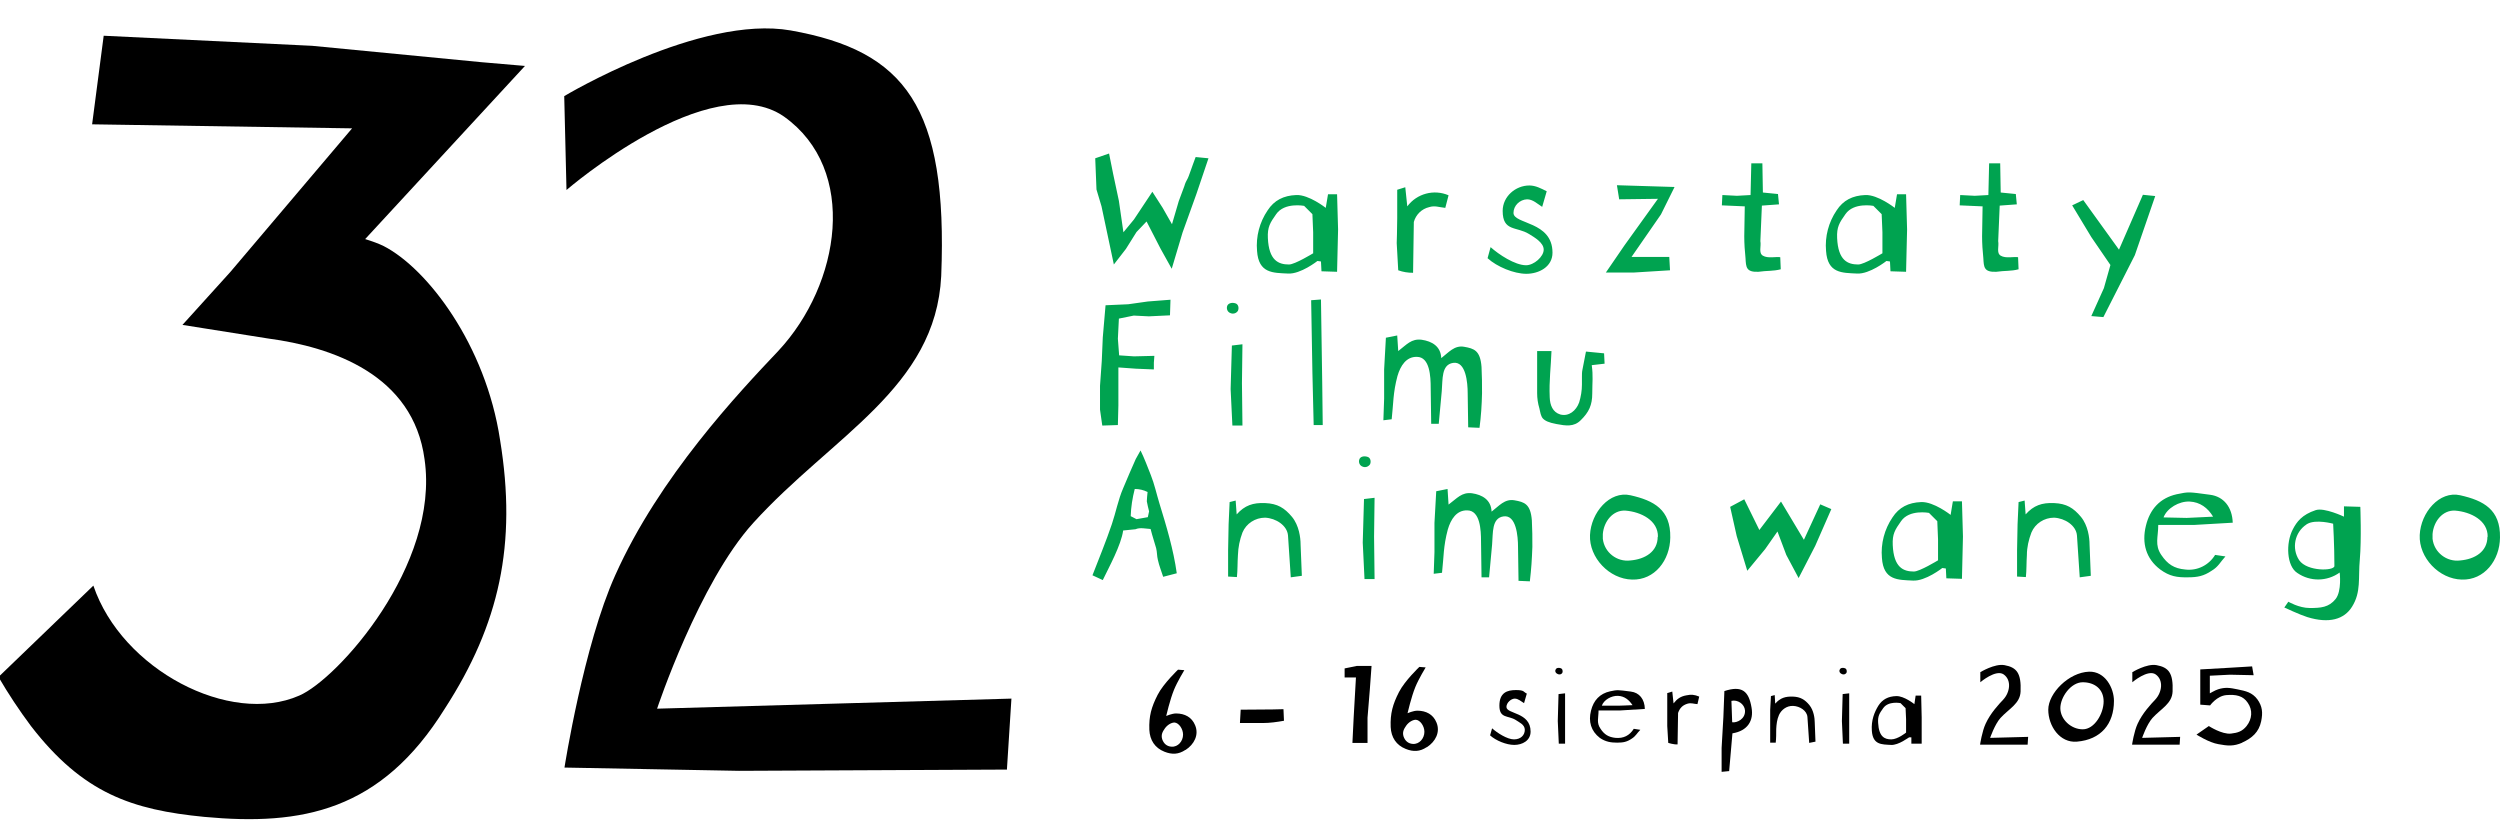 <?xml version="1.0" encoding="UTF-8"?>
<svg xmlns="http://www.w3.org/2000/svg" version="1.1" viewBox="0 0 993.4 325.8">
  <defs>
    <style>
      .cls-1 {
        fill: none;
      }

      .cls-2 {
        fill: #00a350;
      }
    </style>
  </defs>
  <!-- Generator: Adobe Illustrator 28.7.3, SVG Export Plug-In . SVG Version: 1.2.0 Build 164)  -->
  <g>
    <g id="Warstwa_1">
      <g>
        <g>
          <path class="cls-2" d="M988.4,213.3c0,5.9-5,8.9-10.8,9.4-5.4.7-10.4-3.2-11-8.6,0-.6,0-1.3,0-1.9.4-5,4-9.6,9-9.3,6.2.5,13,3.9,12.9,10.4M993.4,213.6c.2-11.1-6.5-14.7-15.8-16.8-8.3-1.9-15.7,6.9-16.1,15.8-.4,9,7.7,17.5,16.7,17.7,9,.3,15.1-7.7,15.2-16.7M927.6,224.9c0,2-10.8,2.3-14-2.3-3.1-4.7-1.8-11.1,2.9-14.2,0-.1.2-.1.3-.2,3.4-2,10.3-.1,10.3-.1,0,0,.5,8.4.5,16.8M937.9,201.4l-6.5-.2v4.1s-7.8-3.7-11.2-2.6c-5.5,1.8-7.6,4.7-9.1,7.6-2.9,5.5-2.5,14.7,1.8,17.4,5.1,3.5,11.8,3.4,16.8-.2,0,0,.9,7.3-1.6,10.5-2.7,3.4-6,3.6-10.3,3.6s-8.5-2.5-8.5-2.5l-1.6,2.3s6.2,2.9,9.1,3.8c8.7,2.7,14.7.9,17.8-4.1,3.7-5.9,2.4-11.4,3.1-18.8.7-8.1.2-20.9.2-20.9M879.4,205.3l-10.5.5-9.2-.2c1.4-3.7,6.2-6.5,10.4-6.3,4.1.2,7.2,2.5,9.3,6M887.2,207.7c-.2-6.2-3.6-10.4-9-11.1-8.9-1.2-8.4-1.2-13.3-.2-6.6,1.5-10.6,5.9-12.2,12.5-1.7,6.9,0,13.1,5.7,17.4,3.7,2.7,6.6,3.2,11.1,3.1,3.7,0,6.2-.5,9.3-2.6,2.7-1.6,3.4-3.4,5.5-5.7l-4.1-.6c-2.5,4.1-7.1,6.4-11.9,5.8-4.4-.4-7-2.1-9.5-5.8-2.7-4-1.2-7-1.2-11.9h14.1l15.5-.9ZM830.8,228.8l-.5-12.5c0-2.6-.6-7.5-3.4-10.9-3-3.6-5.8-5.3-10.7-5.5-4.8-.2-8.1.9-11.3,4.5l-.4-5.5-2.4.6-.4,8.8-.2,10.3v10.5l3.5.2c.3-2.7.2-5.8.4-8.7,0-3.1.7-6.1,1.8-9,1.5-3.6,5.1-5.9,9-5.9,4.3.2,8.8,3.1,9.1,7.1l1.1,16.6,4.4-.6ZM770,222.7s-7.2,4.4-9.5,4.4c-4.2,0-8-1.6-8.4-10.5-.2-4.4.9-6.1,3.3-9.5,3.3-4.8,11.1-3.3,11.1-3.3l3.3,3.3.3,7.2v8.4ZM780,213.2l-.4-14h-3.6c0-.1-.9,5.4-.9,5.4,0,0-6.7-5.3-11.7-5.1-5.1.2-8.8,2.1-11.4,6.1-3.2,4.7-4.7,10.4-4.2,16.1.6,9,6.4,8.7,12.3,9,5,.3,11.7-5,11.7-5l1.4.2.2,3.9,6.2.2.4-16.8ZM727.7,202.3l-4.4-1.9-6.5,14.1-9.1-15.2-8.6,11.3-6-12.2-5.6,3,2.6,11.6,4.2,13.8,7.1-8.6,4.9-7,3.5,9.3,4.9,9.2,6.6-12.8,6.4-14.6ZM658.7,213.3c0,5.9-5,8.9-10.8,9.4-5.4.7-10.4-3.2-11-8.6,0-.6,0-1.3,0-1.9.4-5,4-9.6,9-9.3,6.2.5,13,3.9,12.9,10.4M663.7,213.6c.2-11.1-6.5-14.7-15.8-16.8-8.3-1.9-15.7,6.9-16.1,15.8-.4,9,7.7,17.5,16.7,17.7,9,.3,15.1-7.7,15.2-16.7M608.9,217.3c0-4.1,0-6.4-.2-10.5-.5-6.6-3-7.3-6.9-8s-6.2,2.3-9.1,4.5c-.2-4.7-3.7-6.7-7.8-7.3-4.1-.5-5.9,2-9.3,4.5l-.4-6.2-4.5.9-.7,12.6v11.6c0,0-.3,8.6-.3,8.6l3.3-.4c.7-6.2.5-10.5,2.3-17.2,1.2-4.1,3.5-7.7,7.7-7.6,5.2,0,5.5,7.9,5.5,12.3l.2,14.3h3l1.2-13c.4-4.7-.2-10.5,4.5-11.2,5.1-.8,5.8,7.9,5.8,12.1l.2,13.5,4.5.2c.6-5.2.8-8.4,1-13.7M546.2,230l-.2-16.8.2-15.4-4.2.5-.5,17.3.7,14.5h4ZM544.4,184.5c.5-1.1.2-2.7-1.1-3-1.3-.4-2.9-.1-3.2,1.2-.3,1.1.2,2.3,1.3,2.7,1.1.5,2.3.1,3-.9M517.3,228.8l-.5-12.5c0-2.6-.6-7.5-3.4-10.9-3-3.6-5.8-5.3-10.7-5.5-4.8-.2-8.1.9-11.3,4.5l-.4-5.5-2.4.6-.4,8.8-.2,10.3v10.5l3.5.2c.3-2.7.2-5.8.4-8.7.1-3.1.7-6.1,1.8-9,1.5-3.6,5.1-5.9,9-5.9,4.3.2,8.8,3.1,9.1,7.1l1.1,16.6,4.4-.6ZM456.6,203.2l-.5,2.3-4.5.8-2.3-1.2c.1-3.6.7-7.3,1.6-10.8,1.8,0,3.5.4,5.1,1.2-.1,1.2-.3,2.6-.3,3.7,0,.3.8,3.7.9,4M467.6,227.8c-1.3-9.4-4.1-18.7-6.9-27.8-1.1-3.6-2-7.7-3.4-11.2-1.2-3-2.6-6.8-4.1-9.8l-1.9,3.4-2.5,5.7-2.5,5.9c-2,4.6-2.9,9.6-4.5,14.3-2.3,6.8-5.1,13.6-7.7,20.3l4.1,1.9c2.5-5.2,7.3-13.9,8.1-19.7l4.9-.5c1.8-.8,4.1-.2,6-.1.9,3.5,1.3,4.4,2.2,7.6.4,1.5.3,3.2.7,4.7.5,2.3,1.4,4.5,2.1,6.7l5.4-1.4Z"/>
          <path class="cls-2" d="M637.6,144.5l-.2-4.1-7.2-.7-1.4,7.2c-.2.9-.2,1.8-.2,2.7,0,1,0,2.1,0,3.2,0,2.4-.4,4.8-1.1,7.1-1.2,3.3-4.1,5.7-7.5,4.8-3-.9-4.1-3.7-4.2-6.8-.3-6.6.5-12.4.7-18.4h-5.7v9.4c0,3.3,0,5.4,0,7.3,0,2.1.3,4.1.9,6.1.2.8.3,1.5.5,2.2.2.6.4,1.2.8,1.7.9,1,2.3,1.7,5.5,2.3,3.7.7,6.9,1.2,9.6-1.5,3.3-3.2,4.6-6.1,4.6-10.6s.4-7-.2-11.3l5.2-.6ZM588.9,156.3c0-4.1,0-6.4-.2-10.5-.5-6.6-3-7.3-6.9-8s-6.2,2.3-9.1,4.5c-.2-4.7-3.7-6.7-7.8-7.3-4.1-.5-5.9,1.9-9.3,4.5l-.4-6.2-4.5.9-.7,12.6v11.6c0,0-.3,8.6-.3,8.6l3.3-.4c.7-6.2.5-10.5,2.3-17.2,1.2-4.1,3.5-7.7,7.7-7.6,5.2,0,5.5,7.9,5.5,12.3l.2,14.3h3l1.2-13c.4-4.7-.2-10.5,4.5-11.2,5.1-.8,5.8,7.9,5.8,12.1l.2,13.5,4.5.2c.6-4.5.9-9.1,1-13.7M525.6,169l-.2-16.8-.5-33.2-3.9.3.5,28.8.5,20.8h3.6ZM493.7,169l-.2-16.8.2-15.4-4.2.5-.5,17.3.7,14.5h4ZM491.9,123.5c.5-1.1.2-2.7-1.1-3-1.3-.4-2.9,0-3.2,1.2-.3,1.1.2,2.3,1.3,2.7,1.1.5,2.4.1,3-.9M465.1,119.1l-9,.7-7.8,1.1-9,.4-1.1,12.8-.4,9.3-.7,9.9v9.5l.9,6.3,6.2-.2.2-7.8v-15.1l6.9.5,7.2.3v-2.7l.2-2.7-8.1.2-5.9-.4-.5-6.6.4-8,5.9-1.2,6,.3,8.4-.4.2-6.2Z"/>
          <path class="cls-2" d="M856.4,77.9l-4.9-.5-9.5,21.8-14.2-19.7-4.4,2.1,7.6,12.6,7.6,11.1-2.6,9.2-5,11.1,4.8.4,12.5-24.6,8.1-23.5ZM802.1,107l-.2-4.8c-1.6-.3-4.9.6-6.9-.6-1.8-1.1-.6-3.7-1-5.8l.6-14.1,6.8-.5-.4-4.1-6-.6-.2-11.6h-4.4l-.3,12.6h0c0,0-5.4.3-5.4.3l-5.8-.3-.2,4.1,9.1.4-.2,11.9c0,2.9.2,5.8.5,8.7.2,3.5.2,5.6,5.1,5.4,3.5-.5,6-.2,8.9-1M747.9,100.7s-7.2,4.4-9.5,4.4c-4.2,0-8-1.6-8.4-10.5-.2-4.4.9-6.1,3.3-9.5,3.3-4.8,11.1-3.3,11.1-3.3l3.3,3.3.3,7.2v8.4ZM757.8,91.2l-.4-14h-3.6c0,0-.9,5.4-.9,5.4,0,0-6.7-5.3-11.7-5.1-5.1.2-8.8,2.1-11.4,6.1-3.2,4.7-4.7,10.4-4.2,16.1.6,9,6.4,8.7,12.3,9,5,.3,11.7-5,11.7-5l1.4.2.2,3.9,6.2.2.4-16.8ZM707.6,107l-.2-4.8c-1.6-.3-4.9.6-6.9-.6-1.8-1.1-.6-3.7-1-5.8l.6-14.1,6.8-.5-.4-4.1-6-.6-.2-11.6h-4.4l-.3,12.6h0c0,0-5.4.3-5.4.3l-5.8-.3-.2,4.1,9.1.4-.2,11.9c0,2.9.2,5.8.5,8.7.2,3.5.2,5.6,5.1,5.4,3.4-.5,5.9-.2,8.9-1M665.4,74.3l-22.9-.7.9,5.6,15.4-.2-13.3,18.5-7.4,10.8h11l14.5-.9-.3-5.3h-15l11.7-16.9,5.4-10.9ZM616.9,100.4c0-12.6-15.5-11.2-15.5-15.8,0-2.9,2.5-5.3,5.4-5.4,2.3,0,4.1,1.8,6,3l1.8-6.2c-2.2-1.1-4.4-2.3-6.9-2.3-5.5,0-10.6,4.4-10.6,10.1,0,8.3,5.5,6.1,10.5,9.2,2.1,1.3,5.8,3.4,5.8,6.2s-3.9,6.2-7,6.2c-4.4,0-10.9-4.3-14.1-7.2l-1.2,4.4c3.7,3.4,10.5,6.2,15.4,6.2,4.9,0,10.4-2.7,10.4-8.4M575.6,77.6c-5.8-2.5-12.6-.7-16.4,4.4l-.8-7.6-3.2,1v11.2c0,3.9-.2,9.8-.2,10s.6,10.6.6,10.8c1.9.7,3.9,1,5.9,1l.3-20.2c.8-2.9,3.1-5.2,6.1-5.9,2.3-.7,3.6,0,6.4.3l1.3-5ZM521.7,100.7s-7.2,4.4-9.5,4.4c-4.2,0-8-1.6-8.4-10.5-.2-4.4.9-6.1,3.3-9.5,3.3-4.8,11.1-3.3,11.1-3.3l3.3,3.3.3,7.2v8.4ZM531.7,91.2l-.4-14h-3.6c0,0-.9,5.4-.9,5.4,0,0-6.7-5.3-11.7-5.1-5.1.2-8.8,2.1-11.4,6.1-3.2,4.7-4.7,10.4-4.2,16.1.6,9,6.4,8.7,12.3,9,5,.3,11.7-5,11.7-5l1.4.2.2,3.9,6.2.2.4-16.8ZM480.2,62.9l-5.1-.5c-.6,1.7-1.4,3.7-2,5.5s-1.1,2.9-1.1,2.9c-.6,1-1.1,2.1-1.4,3.2-.7,1.8-1.5,4.1-2.2,5.9l-2.7,9.2-3.7-6.5-4.1-6.4-7.3,11-4.2,5.1-1.8-12.5-2.3-10.8-1.6-8-5.5,1.9.5,12.4,2,6.7,2.1,9.9,2.8,13.2,4.8-6.2,4.2-6.7,4-4.2,5.5,10.7,4.5,8.1,4.3-14.4,5.5-15.3,4.8-14.2Z"/>
        </g>
        <path d="M176.8,281.5c-25.4,40.9-56.9,46.7-95.6,43.1-28.7-2.8-48.2-9.3-68.9-36.1-4.7-6.3-9-12.8-12.9-19.5l37.7-36.3c11.3,33.4,54.3,55.8,81.8,43.7,15.2-6.5,55.9-51.8,49.8-93.9-4.5-33.7-36.7-44.6-62.2-48l-34-5.4,19-21,48.4-57.1-103.3-1.6,4.6-35.2,82.8,4,67.2,6.5,17.4,1.5-63.5,68.8c2.9.9,5.4,1.8,7.4,2.8,17.3,8.9,40.5,39.2,46.2,77,6.8,41.5-.3,73.3-21.9,106.7Z"/>
        <g>
          <path d="M501.8,287.3h-9.1l.3-5.3c5.7-.1,11.4,0,17-.2l.2,4.6c-2.8.5-5.6.9-8.4.9Z"/>
          <path d="M544.3,274.2l-.9,11v10h-6l.5-10.2.9-15.8h-4.5v-3.6c0,0,4.9-1,4.9-1h5.8l-.7,9.6Z"/>
          <path d="M601.7,296c-3.1,0-7.3-1.7-9.6-3.8l.8-2.8c2,1.8,6,4.4,8.7,4.4s4.3-1.7,4.3-3.8-2.3-3-3.6-3.9c-3-1.9-6.5-.5-6.5-5.7s3.1-6.2,6.6-6.2,2.9.8,4.3,1.4l-1.1,3.8c-1.2-.7-2.3-1.8-3.7-1.8s-3.3,1.6-3.3,3.3c0,2.9,9.6,2,9.6,9.8,0,3.6-3.3,5.3-6.5,5.3Z"/>
          <path d="M618.9,267.8c-.7-.3-1.1-1-.8-1.6.2-.8,1.2-1,2-.7.8.2,1,1.2.7,1.9-.4.6-1.2.8-1.9.4ZM619.4,295.5l-.4-9,.3-10.7,2.6-.3v9.6c0,0,0,10.4,0,10.4h-2.5Z"/>
          <path d="M643.9,282.3h-8.7c0,3-.9,4.9.8,7.3,1.5,2.3,3.2,3.3,5.9,3.6,3.2.3,5.6-.9,7.3-3.6l2.6.4c-1.4,1.4-1.8,2.5-3.4,3.5-1.9,1.3-3.4,1.6-5.8,1.6s-4.6-.3-6.9-1.9c-3.5-2.7-4.6-6.5-3.5-10.8,1-4.1,3.5-6.8,7.6-7.7,3-.6,2.7-.6,8.2.1,3.4.4,5.5,3,5.6,6.9l-9.7.6ZM642.9,276.5c-2.6-.1-5.6,1.6-6.4,3.9h5.7c0,.1,6.5-.2,6.5-.2-1.4-2.1-3.2-3.6-5.8-3.7Z"/>
          <path d="M674.6,279.8c-1.7-.1-2.5-.6-4-.2-2,.6-3.1,1.7-3.8,3.7l-.2,12.5c-1.5.1-3.7-.6-3.7-.6,0-.1-.4-6.6-.4-6.7s0-3.8,0-6.2v-6.9l2-.6.5,4.7c1.4-1.8,2.8-2.8,5.1-3.2,1.9-.4,3.2-.3,5.1.5l-.7,3Z"/>
          <path d="M688.4,291.4l-1.3,15-3,.3v-9.5c0,0,.7-12.2.7-12.2l.4-10.4c7-2.3,9.7,0,10.8,6.6.9,5.1-1.5,9.2-7.6,10.2ZM688,278.5l.3,8.5c1.9.3,5.3-1.3,5.1-4.7-.2-2.5-2.9-4.4-5.4-3.8Z"/>
          <path d="M718.9,295.2l-.7-10.3c-.2-2.5-3-4.3-5.7-4.4-2.6-.1-4.7,1.6-5.6,3.6-.8,1.8-1,3.7-1.1,5.6,0,1.8,0,3.7-.2,5.4h-2.2v-13c0,0,.3-5.5.3-5.5l1.5-.4.2,3.4c2-2.3,4.1-2.9,7-2.8,3,.1,4.8,1.2,6.6,3.4,1.7,2.1,2.1,5.2,2.1,6.8l.3,7.7-2.5.5Z"/>
          <path d="M731.8,267.8c-.7-.3-1.1-1-.8-1.6.2-.8,1.2-1,2-.7.8.2,1,1.2.7,1.9-.5.6-1.2.8-1.9.4ZM732.3,295.5l-.4-9,.3-10.7,2.6-.3v9.6c0,0,0,10.4,0,10.4h-2.5Z"/>
          <path d="M763.4,295.5h-3.9c0-.1,0-2.5,0-2.5h-.9c0-.1-4.2,3.2-7.2,3-3.7-.2-7.2,0-7.6-5.6-.3-4.2,1-7.4,2.6-10,1.6-2.5,3.9-3.7,7.1-3.8,3.1-.1,7.2,3.2,7.2,3.2l.5-3.4h2.2l.2,8.7v10.4ZM757.4,285.8l-.2-4.4-2-2s-4.8-1-6.9,2c-1.5,2.1-2.2,3.2-2,5.9.3,5.5,2.6,6.5,5.2,6.5s5.9-2.7,5.9-2.7v-5.3Z"/>
          <path d="M805.7,295.9h-18.9c0-.1.8-5.3,2.2-8.3,1.9-4.2,5.3-7.8,7-9.6,2.7-2.9,3.4-7.7.2-10-3.1-2.2-9.3,3.1-9.3,3.1v-4c0,0,5.7-3.5,9.6-2.8,4.9.9,6.7,3.2,6.4,10.5-.2,4.8-4.6,6.8-8,10.5-2.3,2.6-4.1,7.9-4.1,7.9l15.1-.4-.2,3.1Z"/>
          <path d="M825.3,294.7c-6.8.6-11.4-6.2-11.4-12.7s8.1-14.8,16.2-15.1c6.4-.2,9.9,6.5,9.9,11.6,0,9.2-5.2,15.4-14.7,16.2ZM827.6,271.1c-4.7,0-8.9,5.9-8.9,10.3s4.2,8.4,8.9,8.4,8.3-6.3,8.3-11.1c0-4.9-3.6-7.6-8.3-7.6Z"/>
          <path d="M866.1,295.9h-18.9c0-.1.8-5.3,2.2-8.3,1.9-4.2,5.3-7.8,7-9.6,2.7-2.9,3.4-7.7.2-10-3.1-2.2-9.3,3.1-9.3,3.1v-4c0,0,5.7-3.5,9.6-2.8,4.9.9,6.7,3.2,6.4,10.5-.2,4.8-4.6,6.8-8,10.5-2.3,2.6-4.1,7.9-4.1,7.9l15.1-.4-.2,3.1Z"/>
          <path d="M471,298c-2.7,1.8-5.3,1.9-8.3.7-3.8-1.5-5.8-4.6-6-8.7-.2-5.4.8-9,3.3-13.9,2.3-4.5,8.1-10,8.1-10l2.5.2s-2.8,4.6-4.1,7.8c-1.6,3.9-3.1,10.4-3.1,10.4,0,0,2.3-1,3.9-1,3.5,0,6.3,1.5,7.6,4.7,1.6,3.8-.4,7.6-3.8,9.8ZM466.7,287.1c-1.2,0-2.8.9-3.8,2.3s-1.6,2.6-1.1,4.3c.6,1.8,1.9,2.9,3.7,3,2.6.2,4.6-2.2,4.6-4.8,0-2.3-1.7-4.7-3.4-4.8Z"/>
          <path d="M566.9,296.9c-2.7,1.8-5.3,1.9-8.3.7-3.8-1.5-5.8-4.6-6-8.7-.2-5.4.8-9,3.3-13.9,2.3-4.5,8.1-10,8.1-10l2.5.2s-2.8,4.6-4.1,7.8c-1.6,3.9-3.1,10.4-3.1,10.4,0,0,2.3-1,3.9-1,3.5,0,6.3,1.5,7.6,4.7,1.6,3.8-.4,7.6-3.8,9.8ZM562.6,286c-1.2,0-2.8.9-3.8,2.3s-1.6,2.6-1.1,4.3c.6,1.8,1.9,2.9,3.7,3,2.6.2,4.6-2.2,4.6-4.8,0-2.3-1.7-4.7-3.4-4.8Z"/>
          <path d="M891,295.1c-3.4,1.5-5.8,1.3-9.5.6-3.7-.6-8.7-3.8-8.7-3.8l4.9-3.4s5.2,3.4,8.8,3c2.7-.3,4.5-.9,6.2-3,2.2-2.8,2.5-6.3.5-9.2-1.9-2.9-4.8-3.4-8.5-3.1-3.8.3-6.5,4.1-6.5,4.1l-3.9-.3v-14l10.6-.6,10-.6.6,3.5-9.4-.2-8,.4v7c.1,0,2-1.2,3.3-1.6,2.8-.9,4.7-.6,7.6,0,3.4.7,5.9,1.2,8,4,2,2.8,2.2,5.3,1.5,8.7-.9,4.3-3.6,6.7-7.6,8.5Z"/>
        </g>
        <rect class="cls-1" x="459" y="249" width="70" height="2"/>
        <path d="M400.2,305.8l-106.6.5-69.3-1.3s7.6-48.6,20.2-76.5c17.5-39.1,49-72.4,64.8-89.1,24.7-26.5,31.9-72,2.2-93.1-29.2-20.2-86.4,29.2-86.4,29.2l-.9-37.3s54-32.4,90-26.1c45.4,8.1,62.5,30.1,59.8,97.6-2.2,44.5-43.2,63.4-74.7,98.1-21.6,23.8-38.2,73.8-38.2,73.8l140.8-4-1.8,28.3Z"/>
      </g>
    </g>
  </g>
</svg>